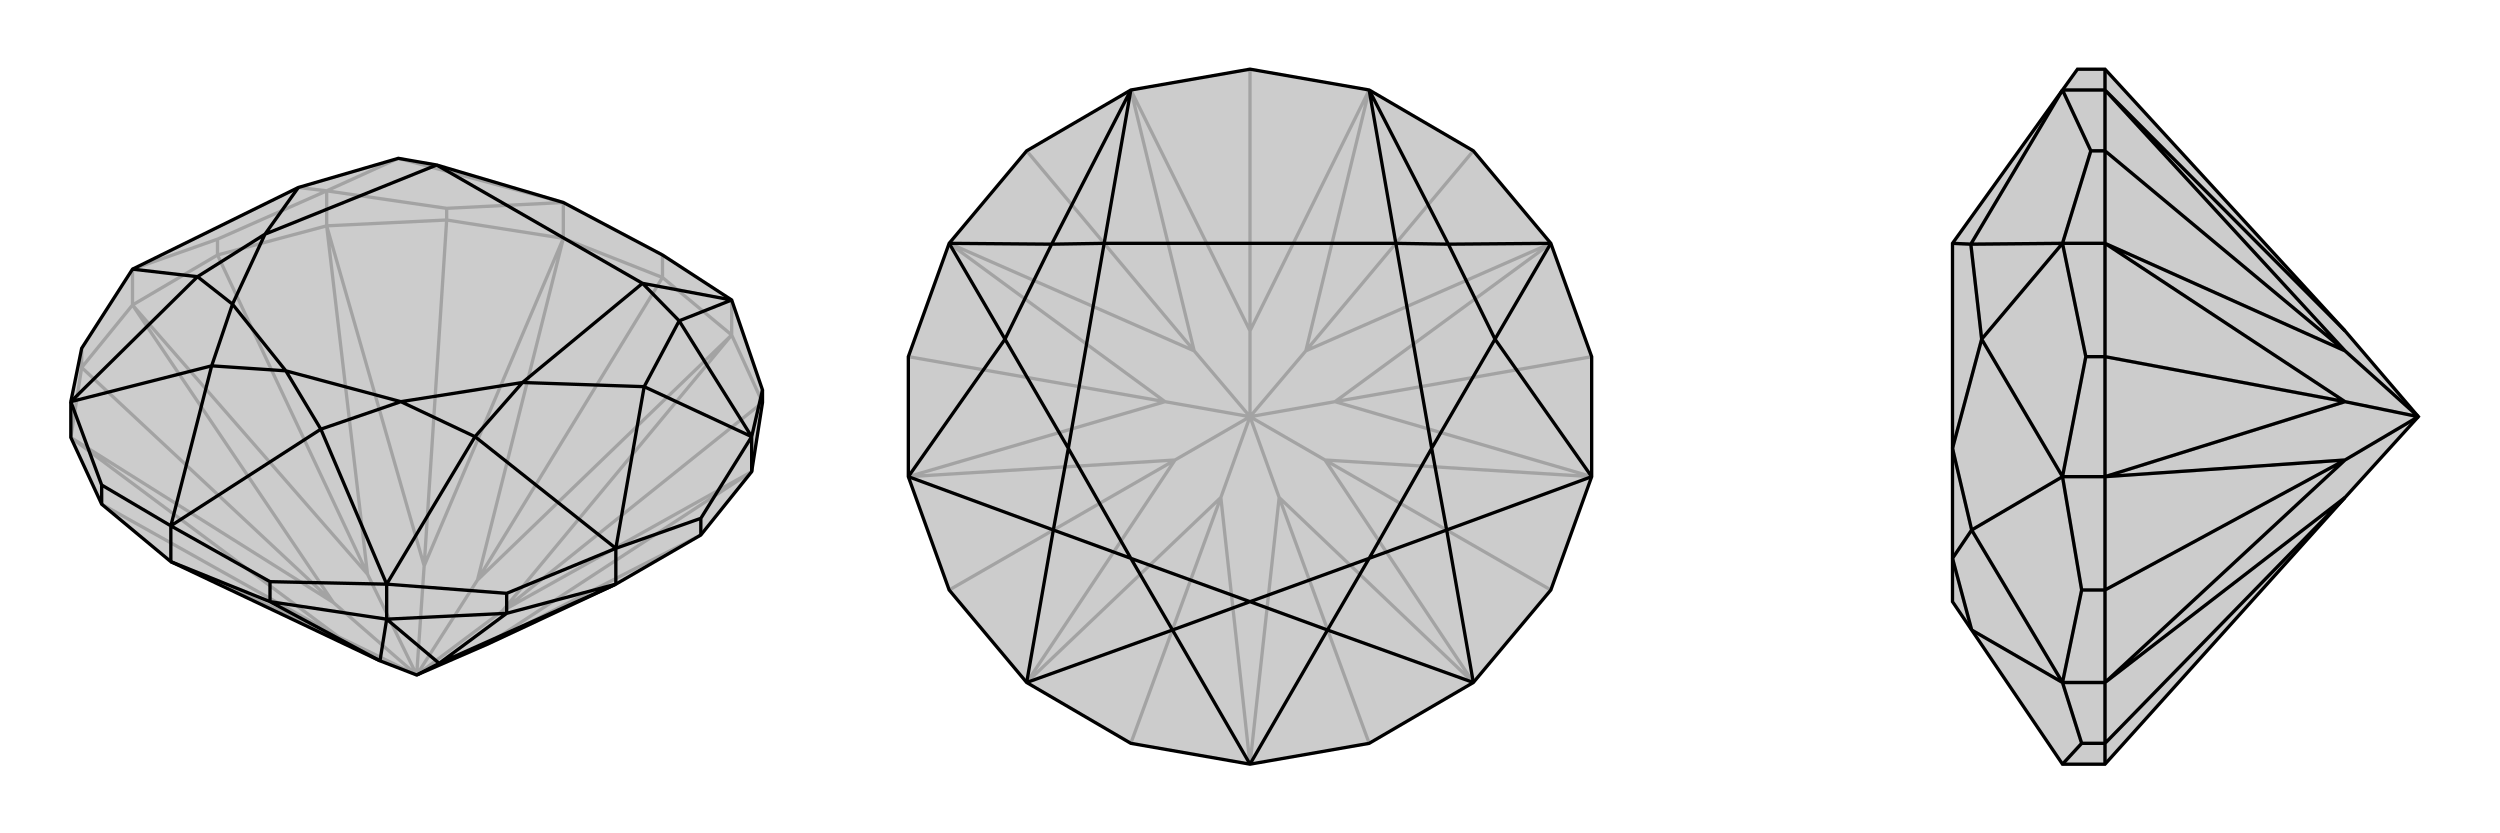 <svg xmlns="http://www.w3.org/2000/svg" viewBox="0 0 3000 1000">
    <g stroke="currentColor" stroke-width="4" fill="none" transform="translate(0 -18)">
        <path fill="currentColor" stroke="none" fill-opacity=".2" d="M85,543L85,500L98,436L159,341L358,243L478,208L524,216L676,261L795,324L878,378L915,486L915,501L902,584L841,660L739,719L585,791L500,828L456,811L205,692L122,623z" />
<path stroke-opacity=".2" d="M536,282L509,697M261,324L441,707M98,459L400,741M122,623L406,782M841,660L585,791M915,501L603,751M795,351L573,714M98,459L85,543M98,459L159,384M98,459L98,436M261,324L159,384M159,384L159,341M261,324L392,289M261,324L261,305M536,282L392,289M392,289L392,247M536,282L676,304M536,282L536,268M795,351L676,304M676,304L676,261M795,351L878,420M795,351L795,324M915,501L878,420M878,420L878,378M585,791L902,584M603,751L902,584M603,751L878,420M573,714L878,420M603,751L500,828M573,714L676,304M676,304L509,697M500,828L573,714M509,697L392,289M441,707L392,289M500,828L509,697M159,384L441,707M159,384L400,741M500,828L441,707M400,741L85,543M406,782L85,543M500,828L400,741M406,782L205,692M500,828L406,782M159,341L261,305M261,305L392,247M392,247L358,243M392,247L536,268M536,268L676,261M392,247L478,208M478,208L676,261" />
<path d="M85,543L85,500L98,436L159,341L358,243L478,208L524,216L676,261L795,324L878,378L915,486L915,501L902,584L841,660L739,719L585,791L500,828L456,811L205,692L122,623z" />
<path d="M324,740L456,811M608,754L527,814M122,623L122,600M902,584L902,542M841,660L841,640M739,719L608,754M739,719L739,676M608,754L464,761M608,754L608,730M324,740L464,761M464,761L464,719M324,740L205,692M205,692L205,649M324,740L324,716M456,811L464,761M527,814L464,761M739,719L527,814M527,814L500,828M464,719L324,716M324,716L205,649M122,600L205,649M122,600L85,500M608,730L739,676M464,719L608,730M85,500L254,457M85,500L237,350M159,341L237,350M739,676L570,542M464,719L385,533M464,719L570,542M205,649L385,533M205,649L254,457M841,640L902,542M841,640L739,676M739,676L773,482M902,542L773,482M902,542L915,486M902,542L815,403M815,403L878,378M878,378L771,358M254,457L279,383M254,457L343,463M237,350L279,383M237,350L318,299M570,542L627,477M570,542L481,500M385,533L481,500M385,533L343,463M773,482L627,477M773,482L815,403M815,403L771,358M358,243L318,299M771,358L524,216M279,383L343,463M279,383L318,299M481,500L627,477M343,463L481,500M771,358L627,477M524,216L318,299" />
    </g>
    <g stroke="currentColor" stroke-width="4" fill="none" transform="translate(1000 0)">
        <path fill="currentColor" stroke="none" fill-opacity=".2" d="M643,892L500,917L357,892L232,819L139,708L90,572L90,428L139,292L232,181L357,108L500,83L643,108L768,181L861,292L910,428L910,572L861,708L768,819z" />
<path stroke-opacity=".2" d="M232,181L433,421M90,428L398,482M139,708L410,552M357,892L465,597M643,892L535,597M861,708L590,552M910,428L602,482M768,181L567,421M500,83L500,397M535,597L768,819M590,552L768,819M910,572L590,552M910,572L602,482M590,552L500,500M602,482L861,292M567,421L861,292M602,482L500,500M567,421L643,108M500,397L643,108M567,421L500,500M500,397L357,108M357,108L433,421M500,500L500,397M433,421L139,292M398,482L139,292M500,500L433,421M90,572L398,482M90,572L410,552M500,500L398,482M410,552L232,819M465,597L232,819M500,500L410,552M465,597L500,917M535,597L500,917M535,597L500,500M500,500L465,597" />
<path d="M643,892L500,917L357,892L232,819L139,708L90,572L90,428L139,292L232,181L357,108L500,83L643,108L768,181L861,292L910,428L910,572L861,708L768,819z" />
<path d="M232,819L407,756M232,819L264,636M90,572L264,636M910,572L736,636M768,819L593,756M768,819L736,636M500,917L593,756M500,917L407,756M910,572L794,407M90,572L206,407M861,292L794,407M139,292L206,407M861,292L738,293M139,292L262,293M738,293L643,108M262,293L357,108M643,108L675,292M357,108L325,292M407,756L357,670M407,756L500,722M264,636L357,670M264,636L282,538M736,636L718,538M736,636L643,670M593,756L643,670M593,756L500,722M794,407L718,538M794,407L738,293M738,293L675,292M206,407L282,538M206,407L262,293M262,293L325,292M675,292L325,292M357,670L500,722M357,670L282,538M643,670L718,538M500,722L643,670M675,292L718,538M325,292L282,538" />
    </g>
    <g stroke="currentColor" stroke-width="4" fill="none" transform="translate(2000 0)">
        <path fill="currentColor" stroke="none" fill-opacity=".2" d="M814,397L902,500L814,597L526,917L475,917L366,756L343,722L343,670L343,538L343,292L475,108L493,83L526,83z" />
<path stroke-opacity=".2" d="M526,181L814,421M526,428L814,482M526,708L814,552M526,892L814,597M526,892L526,917M526,892L526,819M526,892L498,892M526,708L526,819M526,819L475,819M526,708L526,572M526,708L498,708M526,428L526,572M526,572L475,572M526,428L526,292M526,428L503,428M526,181L526,292M526,292L475,292M526,181L526,108M526,181L509,181M526,83L526,108M526,108L475,108M814,397L526,108M526,108L814,421M814,421L526,292M814,482L526,292M902,500L814,421M526,572L814,482M526,572L814,552M902,500L814,482M814,552L526,819M814,597L526,819M902,500L814,552M498,892L475,917M498,892L475,819M475,819L498,708M498,708L475,572M475,819L366,756M475,819L366,636M475,572L366,636M475,572L503,428M503,428L475,292M475,572L378,407M475,292L378,407M475,292L509,181M509,181L475,108M475,292L365,293M365,293L475,108M366,756L343,670M366,636L343,670M366,636L343,538M378,407L343,538M378,407L365,293M365,293L343,292" />
<path d="M814,397L902,500L814,597L526,917L475,917L366,756L343,722L343,670L343,538L343,292L475,108L493,83L526,83z" />
<path d="M526,892L814,597M526,708L814,552M526,428L814,482M526,181L814,421M526,83L526,108M526,181L526,108M526,108L475,108M526,181L526,292M526,181L509,181M526,428L526,292M526,292L475,292M526,572L526,428M526,428L503,428M526,572L526,708M526,572L475,572M526,708L526,819M526,708L498,708M526,892L526,819M526,819L475,819M526,892L526,917M526,892L498,892M814,597L526,819M814,552L526,819M526,572L814,552M526,572L814,482M814,552L902,500M814,482L526,292M814,421L526,292M814,482L902,500M814,421L526,108M814,397L526,108M814,421L902,500M475,819L498,892M498,892L475,917M498,708L475,572M475,819L498,708M475,572L366,636M475,819L366,756M475,819L366,636M503,428L475,292M503,428L475,572M475,572L378,407M475,292L378,407M509,181L475,108M475,292L509,181M475,292L365,293M365,293L475,108M366,636L343,538M366,636L343,670M366,756L343,670M378,407L343,538M378,407L365,293M365,293L343,292" />
    </g>
</svg>